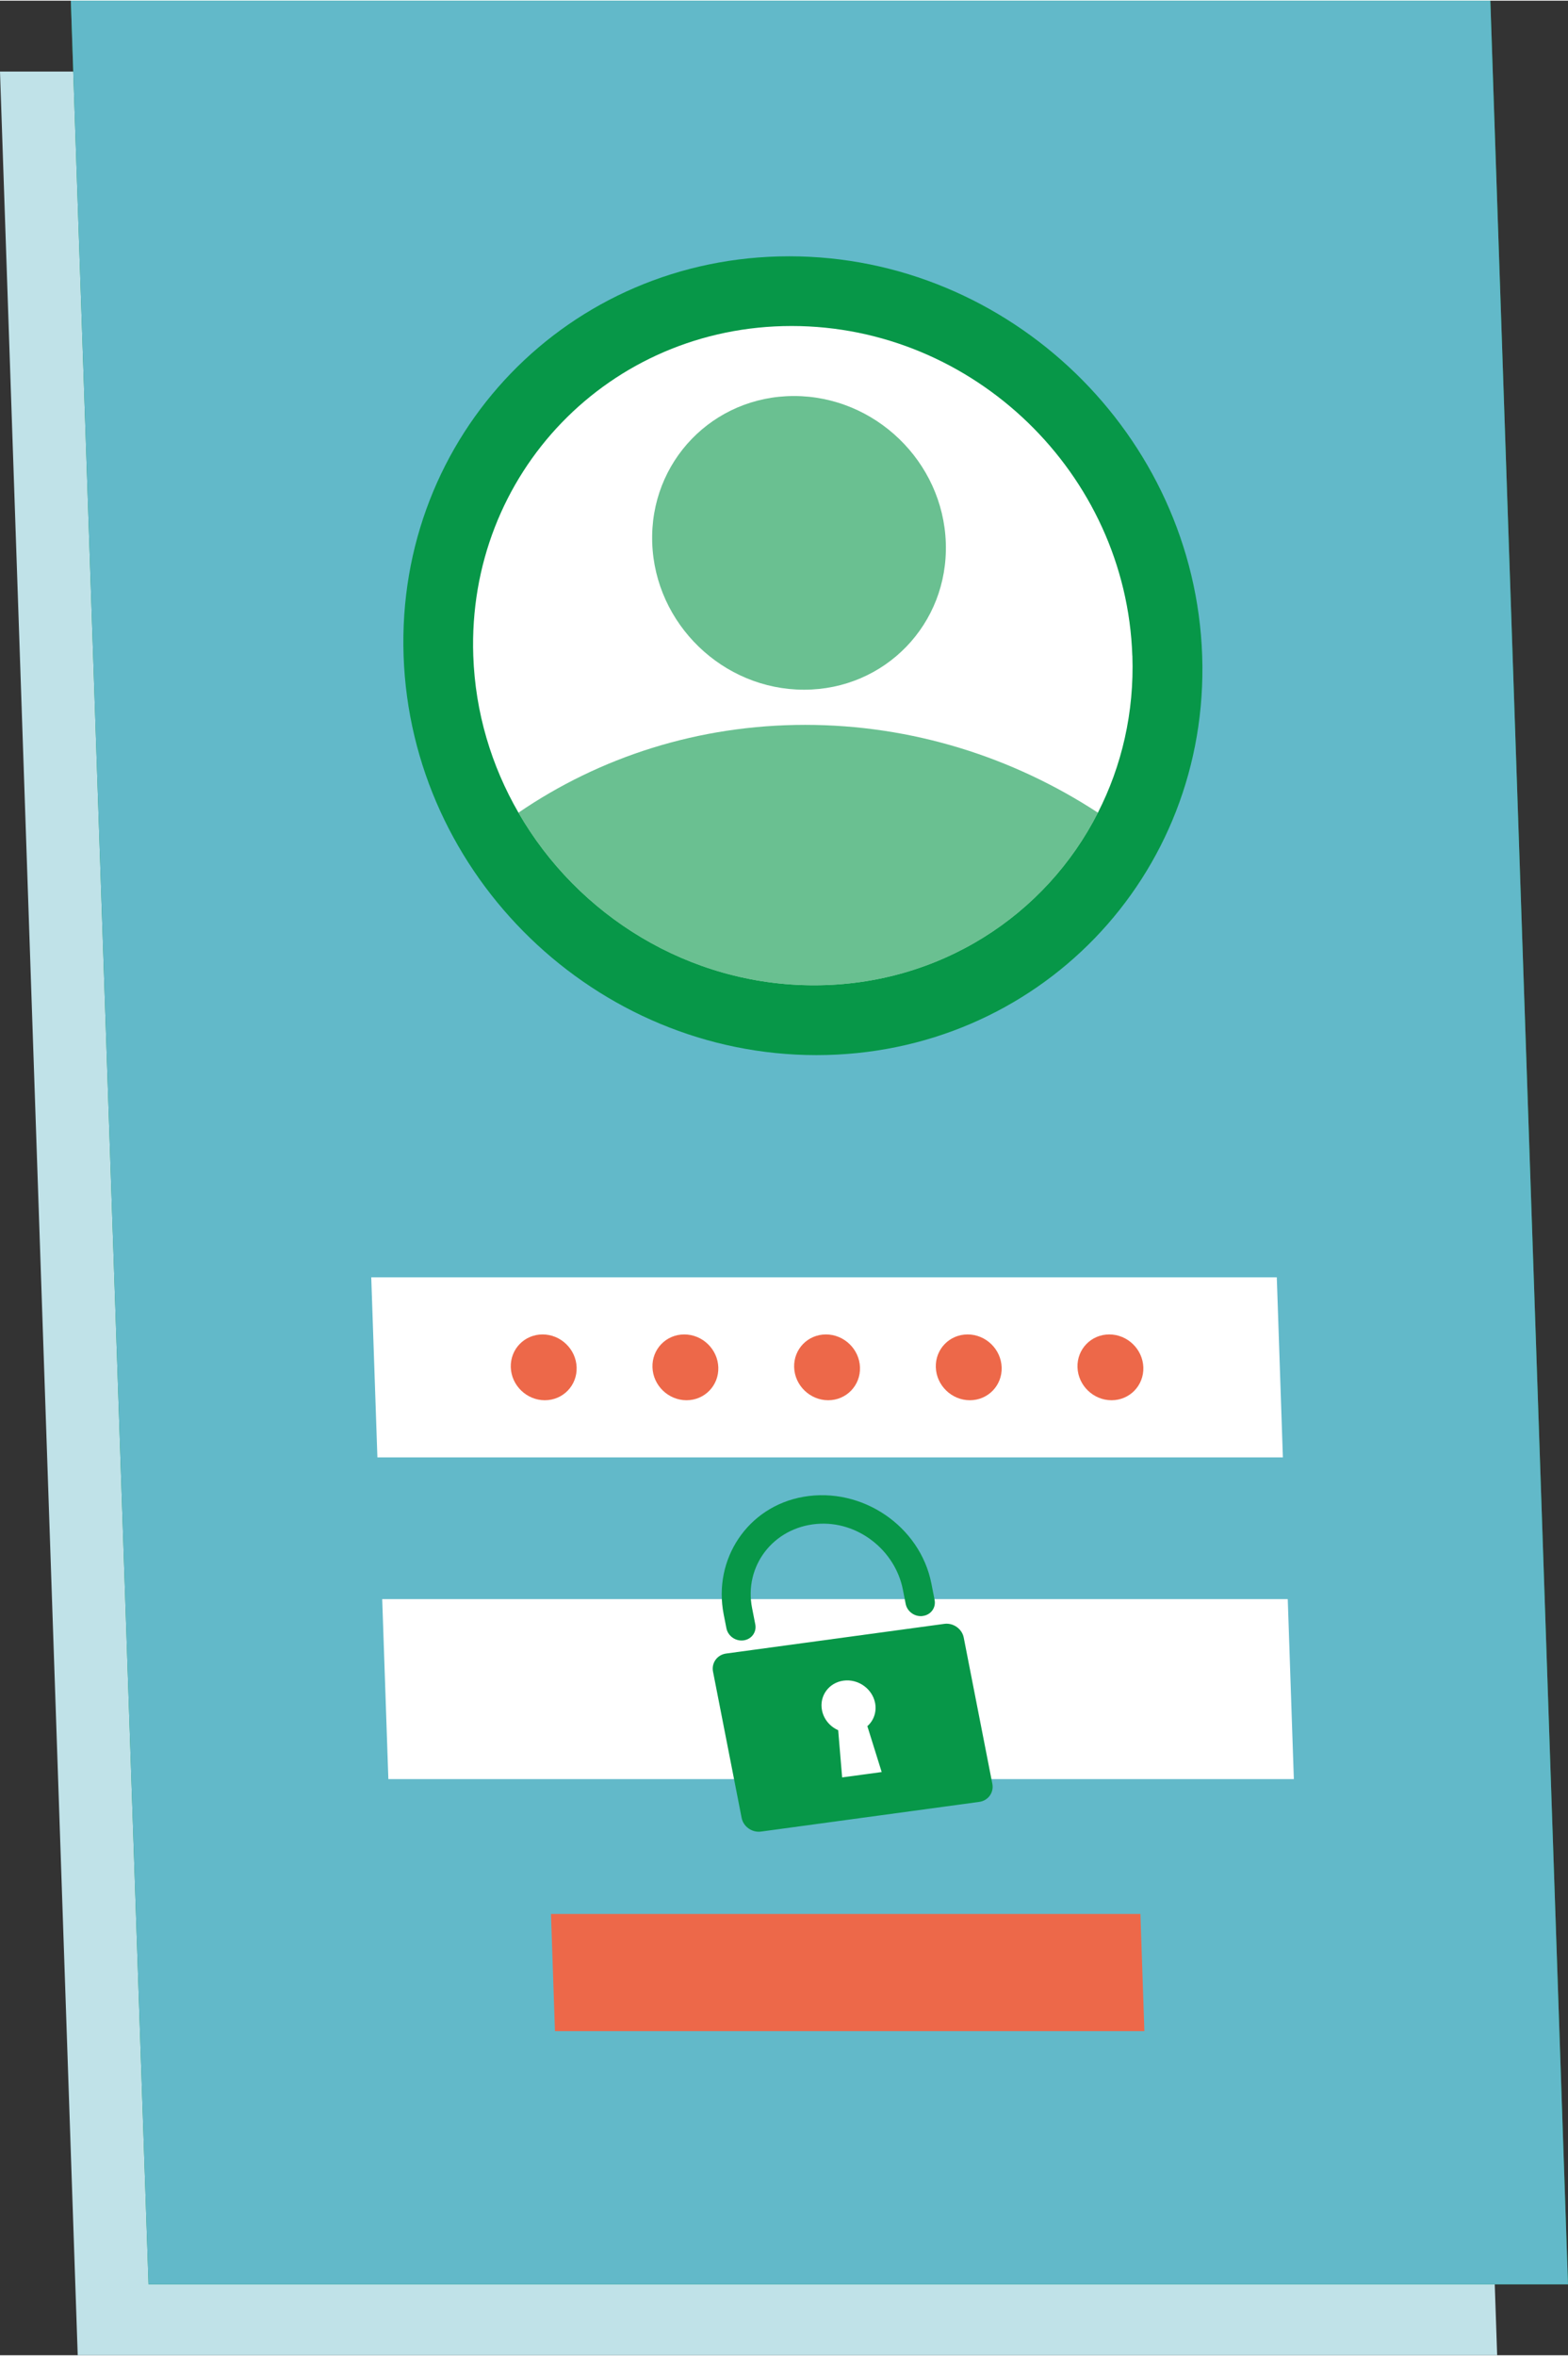 <?xml version="1.0" encoding="UTF-8"?><svg xmlns="http://www.w3.org/2000/svg" id="_3" data-name="3" viewBox="0 0 257.43 386.42" aria-hidden="true" width="257px" height="386px">
  <rect x="0" y="0" width="257.43" height="386.42" fill="#333333" stroke="none"/>
  <defs><linearGradient class="cerosgradient" data-cerosgradient="true" id="CerosGradient_id14fb18d22" gradientUnits="userSpaceOnUse" x1="50%" y1="100%" x2="50%" y2="0%"><stop offset="0%" stop-color="#d1d1d1"/><stop offset="100%" stop-color="#d1d1d1"/></linearGradient><linearGradient/>
    <style>
      .cls-1-65f1bca660d6d, .cls-2-65f1bca660d6d, .cls-3-65f1bca660d6d, .cls-4-65f1bca660d6d, .cls-5-65f1bca660d6d, .cls-6-65f1bca660d6d{
        stroke-width: 0px;
      }

      .cls-1-65f1bca660d6d, .cls-6-65f1bca660d6d{
        fill: #079748;
      }

      .cls-2-65f1bca660d6d{
        fill: #ed6849;
      }

      .cls-3-65f1bca660d6d{
        fill: #62b9c9;
      }

      .cls-4-65f1bca660d6d{
        fill: #c0e2e8;
      }

      .cls-5-65f1bca660d6d{
        fill: #fff;
      }

      .cls-6-65f1bca660d6d{
        opacity: .6;
      }
    </style>
  </defs>
  <polygon class="cls-4-65f1bca660d6d" points="245.8 386.42 12.76 386.42 0 11.63 233.05 11.63 245.8 386.42"/>
  <g>
    <polygon class="cls-1-65f1bca660d6d" points="257.43 374.79 24.39 374.79 11.63 0 244.68 0 257.43 374.79"/>
    <polygon class="cls-3-65f1bca660d6d" points="257.43 374.79 24.39 374.79 11.63 0 244.68 0 257.43 374.79"/>
  </g>
  <g>
    <path class="cls-1-65f1bca660d6d" d="M197.37,107.5c1.23,36.2-27.12,65.55-63.32,65.55s-66.55-29.35-67.79-65.55c-1.23-36.2,27.12-65.55,63.32-65.55s66.55,29.35,67.79,65.55Z"/>
    <path class="cls-5-65f1bca660d6d" d="M185.91,107.49c.32,9.34-1.75,18.12-5.66,25.77-8.55,16.86-26.03,28.33-46.6,28.33s-38.83-11.47-48.53-28.33c-4.43-7.66-7.1-16.43-7.42-25.77-1.02-29.89,22.38-54.1,52.26-54.1s54.93,24.22,55.94,54.1Z"/>
    <path class="cls-6-65f1bca660d6d" d="M180.25,133.26c-8.55,16.86-26.03,28.33-46.6,28.33s-38.83-11.47-48.53-28.33c13.31-9.1,29.48-14.41,47.07-14.41s34.12,5.31,48.06,14.41Z"/>
    <path class="cls-6-65f1bca660d6d" d="M155.28,88.98c.45,13.31-9.97,24.1-23.28,24.1s-24.47-10.79-24.92-24.1c-.45-13.31,9.97-24.1,23.28-24.1s24.47,10.79,24.92,24.1Z"/>
  </g>
  <polygon class="cls-5-65f1bca660d6d" points="210.62 239.07 61.96 239.07 60.95 209.52 209.62 209.52 210.62 239.07"/>
  <polygon class="cls-5-65f1bca660d6d" points="212.42 291.87 63.76 291.87 62.75 262.33 211.42 262.33 212.42 291.87"/>
  <path class="cls-1-65f1bca660d6d" d="M155.04,266.39l-35.82,4.87c-1.47.2-2.44,1.54-2.16,2.97l4.7,24.01c.28,1.43,1.71,2.44,3.18,2.24l35.82-4.87c1.47-.2,2.44-1.53,2.16-2.97l-4.7-24.01c-.28-1.42-1.71-2.44-3.18-2.24ZM144.75,290.71l-6.49.88-.65-7.75c-1.38-.61-2.38-1.83-2.66-3.28-.46-2.35,1.13-4.52,3.53-4.85,2.4-.33,4.73,1.32,5.19,3.66.28,1.44-.2,2.87-1.27,3.81l2.35,7.52Z"/>
  <path class="cls-1-65f1bca660d6d" d="M151.51,265.1h0c-1.31.18-2.57-.71-2.82-1.99l-.46-2.35c-1.27-6.47-7.45-11.35-14.15-10.77-7.16.62-11.95,6.94-10.61,13.78l.53,2.7c.25,1.28-.61,2.45-1.92,2.63h0c-1.31.18-2.57-.71-2.82-1.99l-.45-2.29c-1.77-9.01,3.91-17.68,13.09-19.28,9.65-1.68,19.16,4.83,21.01,14.22l.53,2.7c.25,1.28-.61,2.45-1.92,2.63Z"/>
  <polygon class="cls-2-65f1bca660d6d" points="187.88 333.23 91.11 333.23 90.46 314 187.23 314 187.88 333.23"/>
  <path class="cls-2-65f1bca660d6d" d="M141.19,224.29c.1,2.98-2.24,5.4-5.22,5.4s-5.49-2.42-5.59-5.4c-.1-2.98,2.24-5.4,5.22-5.4s5.49,2.42,5.59,5.4Z"/>
  <path class="cls-2-65f1bca660d6d" d="M117.93,224.29c.1,2.98-2.24,5.4-5.22,5.4s-5.49-2.42-5.59-5.4c-.1-2.98,2.24-5.4,5.22-5.4s5.49,2.42,5.59,5.4Z"/>
  <path class="cls-2-65f1bca660d6d" d="M94.67,224.29c.1,2.98-2.24,5.4-5.22,5.4s-5.49-2.42-5.59-5.4c-.1-2.98,2.24-5.4,5.22-5.4s5.49,2.42,5.59,5.4Z"/>
  <path class="cls-2-65f1bca660d6d" d="M164.45,224.29c.1,2.98-2.24,5.4-5.22,5.4s-5.49-2.42-5.59-5.4c-.1-2.98,2.24-5.4,5.22-5.4s5.49,2.42,5.59,5.4Z"/>
  <path class="cls-2-65f1bca660d6d" d="M187.71,224.29c.1,2.98-2.24,5.4-5.22,5.4s-5.49-2.42-5.59-5.4c-.1-2.98,2.24-5.4,5.22-5.4s5.49,2.42,5.59,5.4Z"/>
</svg>